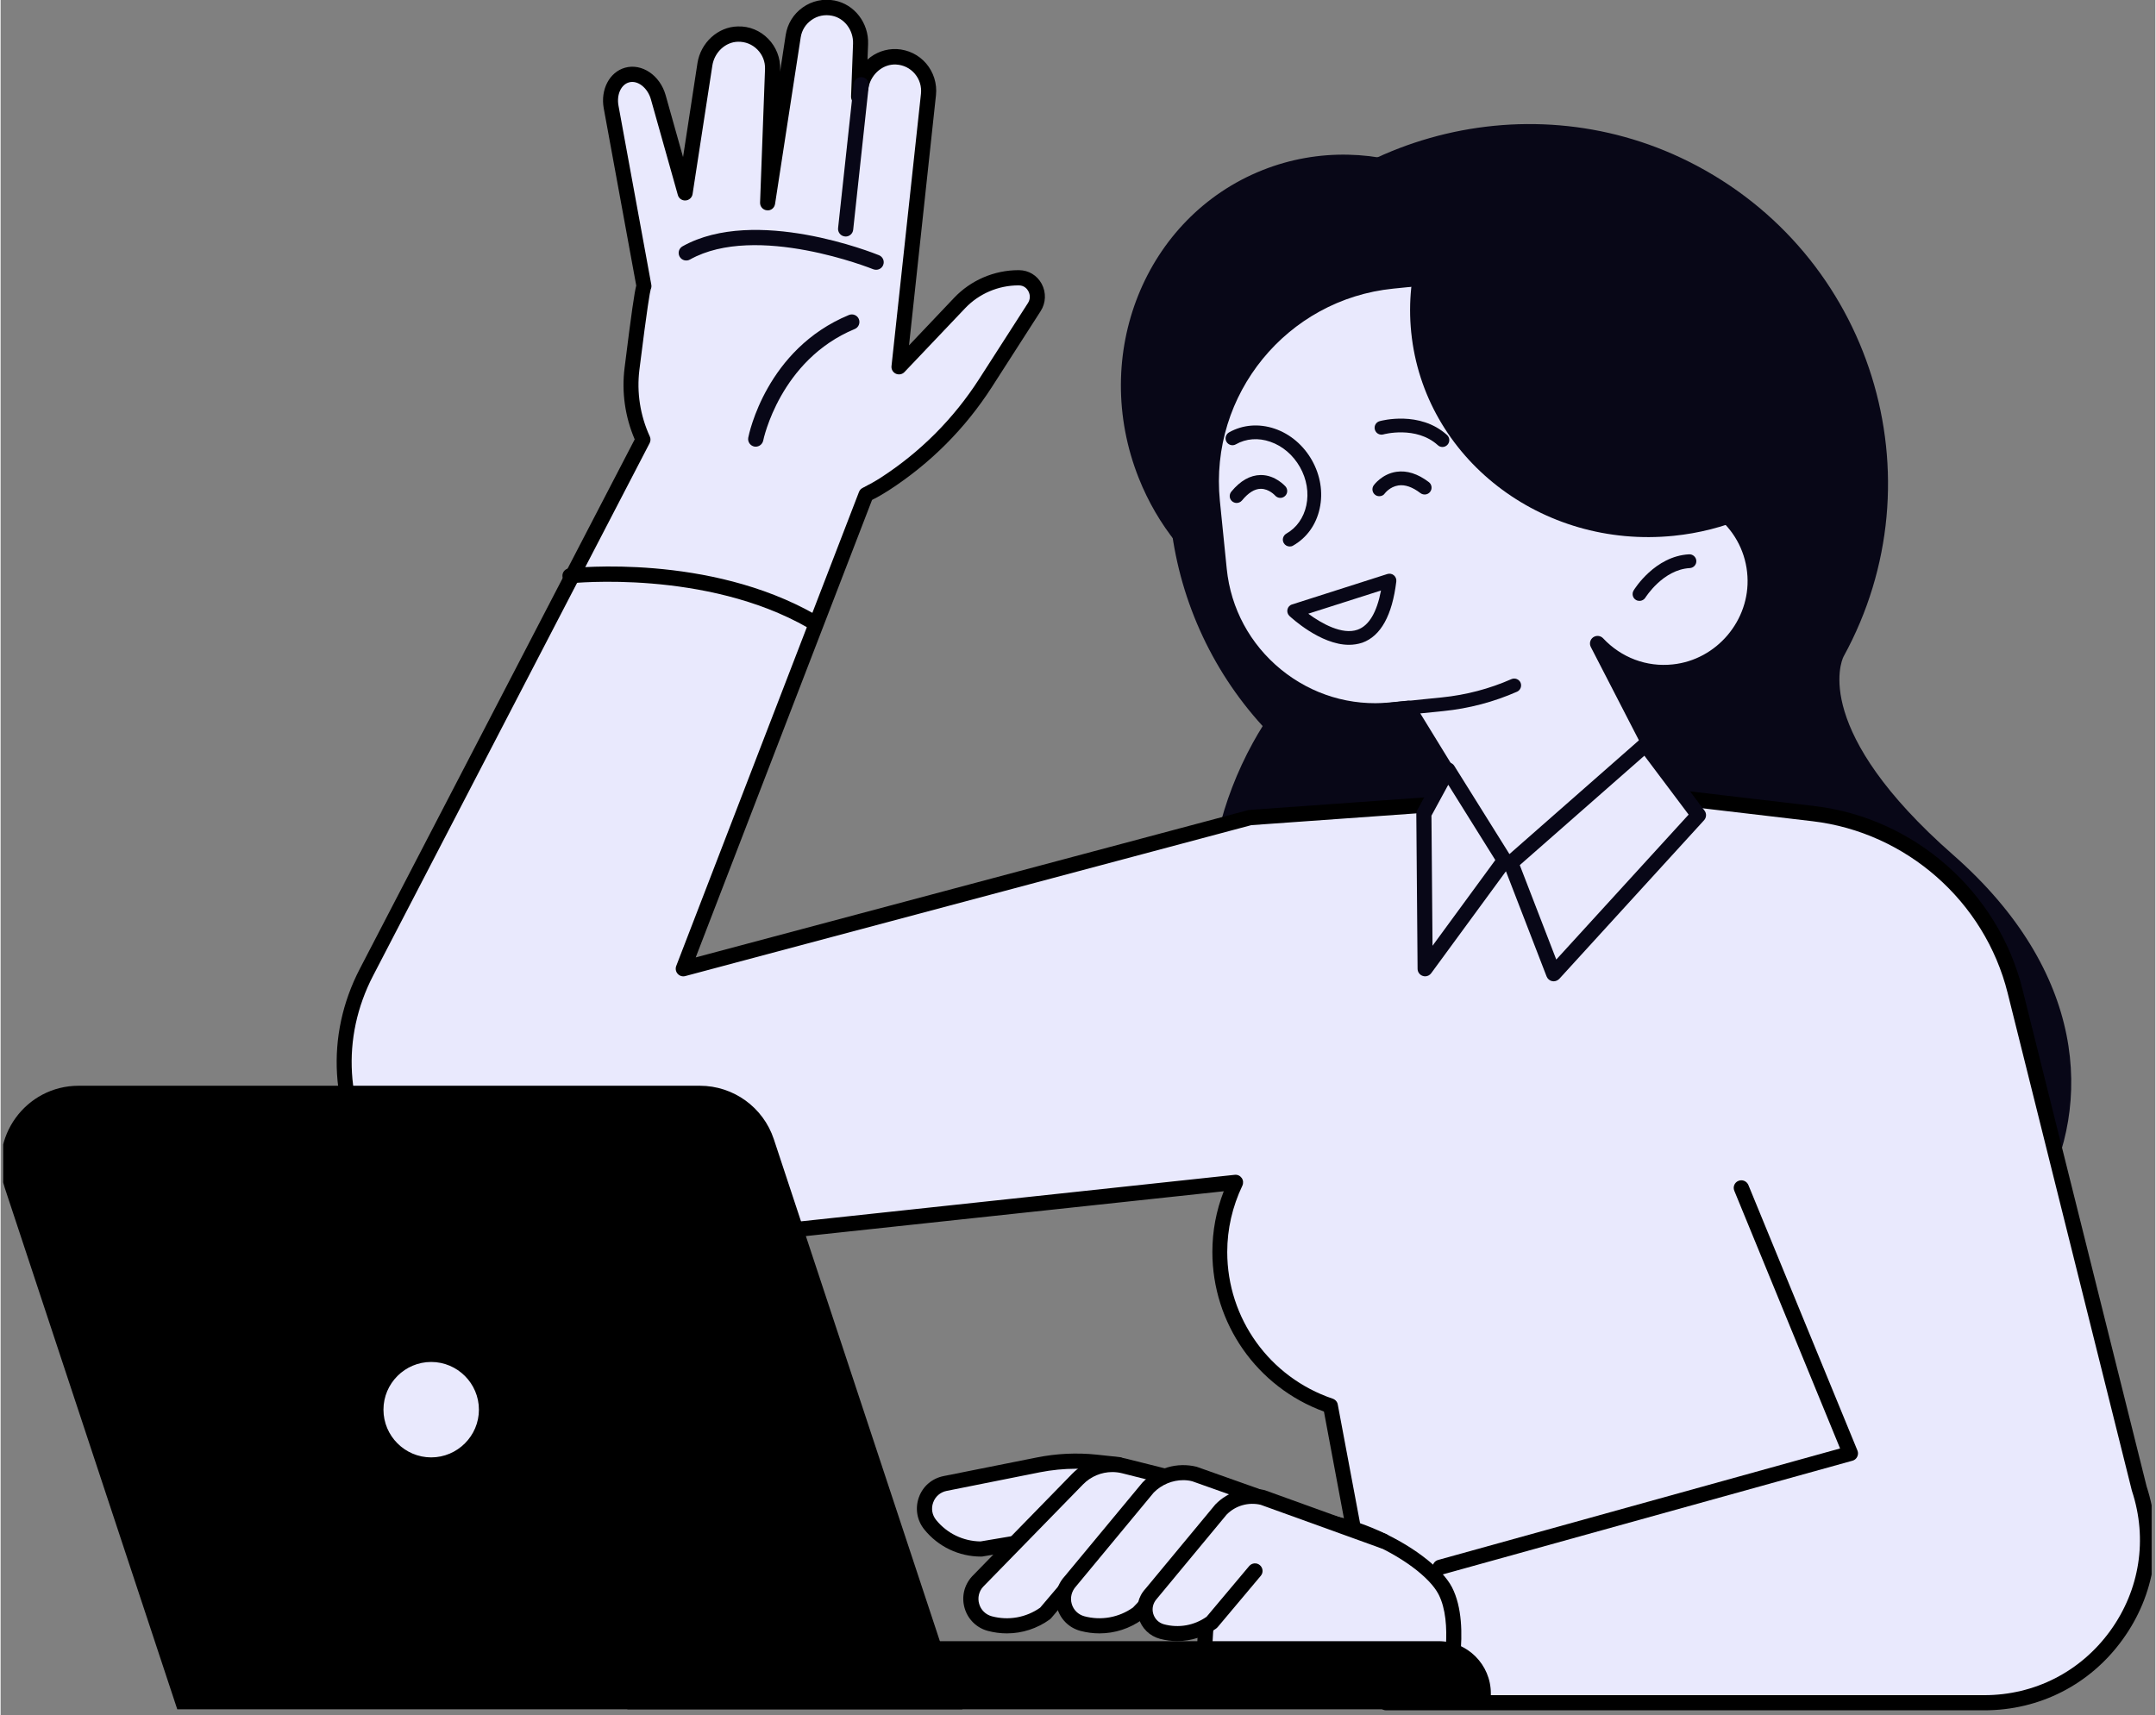 <svg xmlns="http://www.w3.org/2000/svg" xmlns:xlink="http://www.w3.org/1999/xlink" width="284" viewBox="0 0 212.88 169.5" height="226" preserveAspectRatio="xMidYMid meet"><rect x="0" y="0" width="212.88" height="169.5" fill="#808080" stroke="none"/><defs><clipPath id="668f5e3b71"><path d="M 33 0 L 212.508 0 L 212.508 169 L 33 169 Z M 33 0 " clip-rule="nonzero"></path></clipPath><clipPath id="ca4db2951e"><path d="M 0.254 107 L 96 107 L 96 169 L 0.254 169 Z M 0.254 107 " clip-rule="nonzero"></path></clipPath></defs><path fill="#080717" d="M 141.328 17.031 C 145.633 33.699 137.281 51.324 121.25 58.379 C 117.449 55.746 114.32 51.957 112.449 47.258 C 107.594 35.059 113.062 21.434 124.672 16.809 C 130.191 14.617 136.113 14.863 141.328 17.031 Z M 141.328 17.031 " fill-opacity="1" fill-rule="nonzero"></path><path fill="#080717" d="M 124.492 108.91 C 148.984 125.266 150.945 119.871 175.672 129.234 C 195.637 136.801 219.164 107.523 192.906 84.48 C 179.023 72.297 181.777 65.422 182.082 64.859 C 191.746 47.234 184.906 25.012 166.75 15.953 C 150.438 7.812 130.289 13.547 120.711 29.059 C 112.074 43.047 114.312 60.391 124.684 71.746 C 124.348 72.285 124.027 72.832 123.719 73.391 C 117.383 84.918 118.137 98.41 124.492 108.91 Z M 124.492 108.91 " fill-opacity="1" fill-rule="nonzero"></path><g clip-path="url(#668f5e3b71)"><path fill="#e9e9fd" d="M 211.285 147.09 L 199.012 97.938 C 196.66 88.516 188.723 81.535 179.074 80.395 L 157.027 77.801 C 153.699 78.93 151.68 76.953 148.887 78.965 L 123.426 80.785 L 67.441 95.723 L 85.5 48.875 C 86.129 48.562 86.742 48.223 87.336 47.836 C 91.34 45.254 94.734 41.84 97.309 37.836 L 102.121 30.348 C 102.906 29.117 102.07 27.457 100.617 27.441 C 98.402 27.426 96.277 28.332 94.75 29.934 L 88.766 36.234 L 89.477 29.68 L 91.676 9.316 C 91.883 7.41 90.449 5.711 88.508 5.613 C 86.855 5.531 85.41 6.75 85.043 8.367 L 84.773 9.551 L 84.969 4.34 C 85.031 2.664 83.914 1.109 82.27 0.801 C 80.359 0.441 78.602 1.73 78.316 3.586 L 75.789 20.035 L 76.273 6.848 C 76.348 4.934 74.793 3.332 72.855 3.375 C 71.191 3.406 69.844 4.73 69.59 6.367 L 67.637 19.062 L 64.973 9.625 C 64.531 8.059 63.148 7.07 61.883 7.43 C 60.723 7.762 60.043 9.113 60.312 10.582 L 63.551 28.273 C 63.41 28.422 62.906 32.156 62.371 36.453 C 62.055 38.938 62.488 41.332 63.453 43.449 L 36.141 96.09 C 29.09 109.672 40 125.641 55.215 124.012 L 122.012 116.84 C 121.02 118.93 120.449 121.258 120.449 123.719 C 120.449 130.789 125.027 136.785 131.383 138.918 L 136.875 168.254 L 195.965 168.254 C 206.945 168.254 214.711 157.523 211.285 147.09 Z M 211.285 147.09 " fill-opacity="1" fill-rule="nonzero"></path><path fill="#000000" d="M 195.973 169 L 136.883 169 C 136.523 169 136.219 168.746 136.148 168.387 L 130.738 139.48 C 124.125 137.062 119.715 130.773 119.715 123.711 C 119.715 121.652 120.09 119.641 120.84 117.711 L 55.312 124.742 C 47.883 125.535 40.938 122.332 36.723 116.168 C 32.512 110 32.047 102.359 35.488 95.73 L 62.645 43.414 C 61.688 41.176 61.344 38.742 61.645 36.348 C 62.34 30.766 62.617 28.918 62.797 28.219 L 59.586 10.703 C 59.25 8.852 60.148 7.125 61.688 6.691 C 63.352 6.227 65.145 7.438 65.699 9.398 L 67.422 15.52 L 68.844 6.242 C 69.156 4.215 70.871 2.648 72.832 2.613 C 73.969 2.574 75.047 3.023 75.84 3.84 C 76.625 4.641 77.051 5.738 77.016 6.863 L 77.008 7.086 L 77.562 3.457 C 77.734 2.352 78.332 1.379 79.246 0.734 C 80.164 0.082 81.281 -0.156 82.387 0.051 C 84.355 0.426 85.777 2.273 85.703 4.355 L 85.645 5.883 C 86.422 5.188 87.445 4.805 88.531 4.848 C 89.668 4.91 90.711 5.418 91.449 6.285 C 92.176 7.141 92.527 8.27 92.41 9.391 L 89.746 34.125 L 94.203 29.426 C 95.852 27.688 98.164 26.695 100.559 26.695 C 100.582 26.695 100.594 26.695 100.617 26.695 C 101.562 26.703 102.391 27.203 102.848 28.039 C 103.312 28.895 103.273 29.934 102.75 30.742 L 97.938 38.234 C 95.289 42.355 91.855 45.793 87.738 48.457 C 87.254 48.77 86.715 49.086 86.094 49.398 L 68.672 94.605 L 123.242 80.051 C 123.285 80.035 123.332 80.031 123.383 80.031 L 148.633 78.227 C 150.34 77.074 151.828 77.207 153.273 77.336 C 154.355 77.434 155.473 77.531 156.797 77.082 C 156.902 77.043 157.016 77.035 157.125 77.043 L 179.172 79.641 C 189.066 80.809 197.336 88.082 199.746 97.742 L 212.012 146.871 C 213.711 152.066 212.848 157.582 209.637 162.012 C 206.43 166.457 201.445 169 195.973 169 Z M 137.496 167.504 L 195.965 167.504 C 200.957 167.504 205.492 165.184 208.418 161.145 C 211.344 157.102 212.129 152.066 210.566 147.328 C 210.559 147.312 210.559 147.293 210.551 147.277 L 198.285 98.125 C 196.027 89.062 188.266 82.238 178.992 81.145 L 157.105 78.57 C 155.555 79.055 154.273 78.945 153.137 78.84 C 151.754 78.719 150.66 78.621 149.328 79.582 C 149.215 79.664 149.082 79.707 148.945 79.723 L 123.562 81.535 L 67.637 96.449 C 67.367 96.523 67.078 96.434 66.891 96.223 C 66.703 96.016 66.648 95.715 66.746 95.453 L 84.805 48.605 C 84.871 48.434 85 48.293 85.164 48.211 C 85.844 47.863 86.422 47.543 86.93 47.215 C 90.867 44.668 94.145 41.383 96.68 37.441 L 101.492 29.949 C 101.727 29.59 101.742 29.148 101.531 28.766 C 101.441 28.594 101.164 28.207 100.609 28.199 C 100.594 28.199 100.582 28.199 100.559 28.199 C 98.574 28.199 96.652 29.02 95.289 30.457 L 89.301 36.758 C 89.086 36.992 88.734 37.059 88.441 36.926 C 88.148 36.789 87.977 36.48 88.016 36.168 L 90.926 9.258 C 91 8.539 90.785 7.836 90.32 7.289 C 89.848 6.734 89.191 6.414 88.465 6.375 C 87.223 6.309 86.062 7.25 85.762 8.555 L 85.5 9.73 C 85.418 10.102 85.059 10.352 84.672 10.305 C 84.289 10.254 84.004 9.922 84.02 9.535 L 84.215 4.324 C 84.266 2.977 83.359 1.781 82.117 1.551 C 81.406 1.414 80.695 1.562 80.113 1.977 C 79.527 2.387 79.148 3 79.043 3.703 L 76.512 20.152 C 76.453 20.543 76.102 20.836 75.703 20.781 C 75.309 20.746 75.016 20.406 75.031 20.012 L 75.52 6.824 C 75.547 6.098 75.277 5.418 74.77 4.902 C 74.262 4.387 73.586 4.109 72.855 4.125 C 71.613 4.145 70.52 5.164 70.316 6.48 L 68.363 19.172 C 68.312 19.523 68.02 19.785 67.668 19.809 C 67.324 19.832 66.992 19.605 66.906 19.262 L 64.246 9.82 C 63.926 8.672 62.93 7.895 62.078 8.141 C 61.293 8.367 60.844 9.355 61.043 10.441 L 64.285 28.129 C 64.316 28.289 64.293 28.453 64.227 28.586 C 64.148 28.855 63.902 30.188 63.109 36.535 C 62.832 38.773 63.184 41.055 64.137 43.129 C 64.234 43.336 64.227 43.578 64.121 43.785 L 36.797 96.418 C 33.617 102.547 34.043 109.613 37.934 115.32 C 41.836 121.023 48.262 123.988 55.125 123.254 L 121.922 116.086 C 122.199 116.055 122.453 116.176 122.613 116.398 C 122.77 116.617 122.793 116.91 122.68 117.156 C 121.691 119.234 121.184 121.445 121.184 123.711 C 121.184 130.281 125.375 136.105 131.605 138.207 C 131.863 138.297 132.055 138.512 132.102 138.773 Z M 137.496 167.504 " fill-opacity="1" fill-rule="nonzero"></path></g><path fill="#080717" d="M 83.488 23.371 C 83.457 23.371 83.434 23.371 83.406 23.363 C 82.992 23.32 82.695 22.953 82.738 22.539 L 84.281 8.293 C 84.324 7.879 84.691 7.59 85.105 7.625 C 85.516 7.672 85.816 8.039 85.77 8.449 L 84.23 22.699 C 84.191 23.086 83.863 23.371 83.488 23.371 Z M 83.488 23.371 " fill-opacity="1" fill-rule="nonzero"></path><path fill="#080717" d="M 74.598 44.137 C 74.551 44.137 74.5 44.129 74.457 44.125 C 74.051 44.039 73.789 43.652 73.863 43.246 C 73.93 42.887 75.66 34.492 83.809 31.125 C 84.191 30.969 84.633 31.148 84.789 31.527 C 84.945 31.91 84.766 32.352 84.387 32.508 C 76.992 35.57 75.352 43.457 75.34 43.539 C 75.262 43.891 74.949 44.137 74.598 44.137 Z M 74.598 44.137 " fill-opacity="1" fill-rule="nonzero"></path><path fill="#080717" d="M 86.496 26.656 C 86.398 26.656 86.309 26.641 86.211 26.605 C 86.102 26.559 74.656 21.98 68.102 25.645 C 67.742 25.848 67.285 25.723 67.082 25.355 C 66.883 24.996 67.008 24.539 67.375 24.336 C 74.559 20.324 86.285 25.016 86.781 25.219 C 87.164 25.375 87.348 25.812 87.191 26.191 C 87.074 26.484 86.797 26.656 86.496 26.656 Z M 86.496 26.656 " fill-opacity="1" fill-rule="nonzero"></path><path fill="#e9e9fd" d="M 119.102 167.594 L 142.727 167.594 C 142.727 167.594 144.621 160.891 142.727 157.199 C 140.836 153.512 130.762 148.145 124.145 150.832 C 117.531 153.512 119.102 167.594 119.102 167.594 Z M 119.102 167.594 " fill-opacity="1" fill-rule="nonzero"></path><path fill="#000000" d="M 142.727 168.344 L 119.102 168.344 C 118.719 168.344 118.398 168.059 118.359 167.676 C 118.293 167.078 116.805 152.992 123.863 150.137 C 130.883 147.293 141.402 152.973 143.395 156.855 C 145.391 160.762 143.527 167.512 143.445 167.797 C 143.355 168.117 143.066 168.344 142.727 168.344 Z M 119.789 166.848 L 142.145 166.848 C 142.527 165.223 143.5 160.344 142.062 157.543 C 140.316 154.141 130.648 148.996 124.422 151.527 C 119.184 153.645 119.59 164.094 119.789 166.848 Z M 119.789 166.848 " fill-opacity="1" fill-rule="nonzero"></path><path fill="#000000" d="M 61.922 168.898 L 147.227 168.898 L 147.227 167.332 C 147.227 164.48 144.914 162.168 142.062 162.168 L 61.922 162.168 Z M 61.922 168.898 " fill-opacity="1" fill-rule="nonzero"></path><g clip-path="url(#ca4db2951e)"><path fill="#000000" d="M 95.02 168.898 L 17.453 168.898 L 0.414 117.387 C -1.234 112.41 2.473 107.285 7.715 107.285 L 69.082 107.285 C 72.398 107.285 75.34 109.41 76.387 112.559 Z M 95.02 168.898 " fill-opacity="1" fill-rule="nonzero"></path></g><path fill="#000000" d="M 142.219 155.605 C 141.891 155.605 141.59 155.391 141.5 155.059 C 141.387 154.664 141.621 154.25 142.023 154.141 L 181.73 143.125 L 171.277 117.656 C 171.121 117.273 171.301 116.84 171.688 116.684 C 172.07 116.527 172.504 116.707 172.668 117.09 L 183.445 143.332 C 183.527 143.527 183.52 143.75 183.422 143.945 C 183.328 144.141 183.152 144.285 182.953 144.336 L 142.438 155.582 C 142.355 155.598 142.285 155.605 142.219 155.605 Z M 142.219 155.605 " fill-opacity="1" fill-rule="nonzero"></path><path fill="#e9e9fd" d="M 110.465 144.727 L 108.23 144.492 C 106.32 144.289 104.398 144.379 102.52 144.754 L 93.305 146.594 C 91.441 146.969 90.641 149.191 91.84 150.668 C 93.066 152.188 94.914 153.07 96.867 153.07 L 108.043 151.184 Z M 110.465 144.727 " fill-opacity="1" fill-rule="nonzero"></path><path fill="#000000" d="M 96.867 153.809 C 94.676 153.809 92.633 152.836 91.254 151.129 C 90.531 150.234 90.328 149.043 90.719 147.957 C 91.105 146.863 92.02 146.086 93.156 145.855 L 102.367 144.016 C 104.32 143.625 106.32 143.527 108.305 143.738 L 110.539 143.977 C 110.773 144 110.977 144.133 111.102 144.328 C 111.223 144.523 111.246 144.77 111.168 144.988 L 108.746 151.445 C 108.648 151.691 108.43 151.879 108.168 151.918 L 96.996 153.801 C 96.957 153.809 96.914 153.809 96.867 153.809 Z M 106.246 145.129 C 105.047 145.129 103.852 145.25 102.668 145.48 L 93.457 147.32 C 92.844 147.441 92.34 147.875 92.133 148.465 C 91.914 149.059 92.027 149.703 92.422 150.188 C 93.5 151.52 95.094 152.289 96.809 152.312 L 107.496 150.508 L 109.426 145.359 L 108.152 145.227 C 107.52 145.168 106.883 145.129 106.246 145.129 Z M 106.246 145.129 " fill-opacity="1" fill-rule="nonzero"></path><path fill="#e9e9fd" d="M 114.777 145.801 L 110.984 144.852 C 109.328 144.441 107.586 144.934 106.395 146.152 L 96.523 156.273 C 95.238 157.672 95.895 159.938 97.73 160.434 C 99.613 160.941 101.629 160.566 103.207 159.414 L 110.195 151.184 Z M 114.777 145.801 " fill-opacity="1" fill-rule="nonzero"></path><path fill="#000000" d="M 99.414 161.398 C 98.785 161.398 98.156 161.316 97.535 161.152 C 96.418 160.852 95.559 160.008 95.238 158.898 C 94.914 157.785 95.191 156.617 95.977 155.762 L 105.863 145.629 C 107.234 144.23 109.262 143.656 111.168 144.125 L 114.965 145.078 C 115.219 145.137 115.414 145.324 115.496 145.57 C 115.578 145.816 115.52 146.086 115.352 146.281 L 103.785 159.895 C 103.746 159.938 103.699 159.977 103.656 160.016 C 102.398 160.926 100.918 161.398 99.414 161.398 Z M 109.828 145.457 C 108.754 145.457 107.703 145.891 106.934 146.68 L 97.062 156.797 C 96.652 157.246 96.5 157.883 96.676 158.48 C 96.848 159.086 97.316 159.543 97.922 159.707 C 99.57 160.148 101.305 159.84 102.699 158.859 L 113.422 146.238 L 110.805 145.578 C 110.48 145.496 110.152 145.457 109.828 145.457 Z M 109.828 145.457 " fill-opacity="1" fill-rule="nonzero"></path><path fill="#e9e9fd" d="M 124.055 147.816 L 117.98 145.66 C 116.324 145.25 114.582 145.742 113.391 146.961 L 105.668 156.273 C 104.383 157.672 105.039 159.938 106.875 160.434 C 108.762 160.941 110.773 160.566 112.352 159.414 L 118.938 152.531 Z M 124.055 147.816 " fill-opacity="1" fill-rule="nonzero"></path><path fill="#000000" d="M 108.559 161.398 C 107.93 161.398 107.301 161.316 106.68 161.152 C 105.562 160.852 104.703 160.008 104.383 158.898 C 104.059 157.785 104.336 156.617 105.121 155.762 L 112.816 146.484 C 114.223 145.039 116.258 144.461 118.16 144.934 L 124.305 147.113 C 124.551 147.203 124.738 147.41 124.789 147.664 C 124.844 147.922 124.762 148.191 124.566 148.371 L 119.453 153.078 L 112.898 159.93 C 112.867 159.961 112.832 159.992 112.801 160.02 C 111.543 160.926 110.07 161.398 108.559 161.398 Z M 116.828 146.258 C 115.773 146.258 114.703 146.691 113.922 147.484 L 106.246 156.75 C 105.797 157.246 105.648 157.883 105.82 158.48 C 105.992 159.086 106.461 159.543 107.07 159.707 C 108.723 160.148 110.465 159.836 111.867 158.848 L 118.406 152.016 L 122.641 148.113 L 117.734 146.371 C 117.434 146.289 117.133 146.258 116.828 146.258 Z M 116.828 146.258 " fill-opacity="1" fill-rule="nonzero"></path><path fill="#e9e9fd" d="M 136.57 152.262 L 124.691 147.973 C 123.211 147.605 121.648 148.047 120.578 149.141 L 113.652 157.492 C 112.5 158.75 113.086 160.777 114.73 161.219 C 116.422 161.676 118.227 161.34 119.648 160.305 L 123.922 155.223 Z M 136.57 152.262 " fill-opacity="1" fill-rule="nonzero"></path><path fill="#000000" d="M 116.25 162.16 C 115.684 162.16 115.113 162.086 114.543 161.938 C 113.512 161.66 112.727 160.891 112.426 159.863 C 112.129 158.84 112.383 157.762 113.109 156.984 L 120.008 148.66 C 121.293 147.336 123.145 146.812 124.879 147.246 C 124.902 147.254 124.934 147.262 124.953 147.27 L 136.832 151.559 C 137.219 151.699 137.422 152.125 137.281 152.516 C 137.137 152.906 136.711 153.105 136.32 152.965 L 124.484 148.691 C 123.277 148.406 121.992 148.773 121.121 149.664 L 114.238 157.969 C 113.848 158.398 113.723 158.938 113.871 159.453 C 114.02 159.969 114.418 160.359 114.934 160.5 C 116.387 160.891 117.914 160.621 119.141 159.758 L 123.352 154.746 C 123.621 154.43 124.094 154.387 124.406 154.656 C 124.723 154.926 124.766 155.395 124.496 155.711 L 120.227 160.793 C 120.188 160.836 120.141 160.883 120.09 160.918 C 118.961 161.727 117.613 162.16 116.25 162.16 Z M 116.25 162.16 " fill-opacity="1" fill-rule="nonzero"></path><path fill="#e9e9fd" d="M 48 139.293 C 48 139.652 47.965 140.004 47.895 140.359 C 47.824 140.711 47.723 141.051 47.586 141.383 C 47.449 141.715 47.281 142.027 47.082 142.328 C 46.879 142.625 46.656 142.902 46.402 143.156 C 46.148 143.41 45.871 143.633 45.574 143.836 C 45.273 144.035 44.961 144.203 44.629 144.34 C 44.297 144.477 43.957 144.578 43.605 144.648 C 43.25 144.719 42.898 144.754 42.539 144.754 C 42.18 144.754 41.824 144.719 41.473 144.648 C 41.121 144.578 40.777 144.477 40.445 144.34 C 40.117 144.203 39.801 144.035 39.504 143.836 C 39.203 143.633 38.93 143.41 38.676 143.156 C 38.422 142.902 38.195 142.625 37.996 142.328 C 37.797 142.027 37.629 141.715 37.492 141.383 C 37.352 141.051 37.25 140.711 37.18 140.359 C 37.109 140.004 37.074 139.652 37.074 139.293 C 37.074 138.934 37.109 138.578 37.18 138.227 C 37.25 137.875 37.352 137.531 37.492 137.199 C 37.629 136.871 37.797 136.555 37.996 136.258 C 38.195 135.957 38.422 135.684 38.676 135.43 C 38.93 135.176 39.203 134.949 39.504 134.75 C 39.801 134.551 40.117 134.383 40.445 134.246 C 40.777 134.105 41.121 134.004 41.473 133.934 C 41.824 133.863 42.18 133.828 42.539 133.828 C 42.898 133.828 43.25 133.863 43.605 133.934 C 43.957 134.004 44.297 134.105 44.629 134.246 C 44.961 134.383 45.273 134.551 45.574 134.75 C 45.871 134.949 46.148 135.176 46.402 135.43 C 46.656 135.684 46.879 135.957 47.082 136.258 C 47.281 136.555 47.449 136.871 47.586 137.199 C 47.723 137.531 47.824 137.875 47.895 138.227 C 47.965 138.578 48 138.934 48 139.293 Z M 48 139.293 " fill-opacity="1" fill-rule="nonzero"></path><path fill="#000000" d="M 42.539 145.504 C 39.109 145.504 36.328 142.719 36.328 139.293 C 36.328 135.863 39.109 133.082 42.539 133.082 C 45.965 133.082 48.75 135.863 48.75 139.293 C 48.75 142.719 45.957 145.504 42.539 145.504 Z M 42.539 134.578 C 39.941 134.578 37.824 136.695 37.824 139.293 C 37.824 141.887 39.941 144.008 42.539 144.008 C 45.133 144.008 47.254 141.887 47.254 139.293 C 47.254 136.695 45.133 134.578 42.539 134.578 Z M 42.539 134.578 " fill-opacity="1" fill-rule="nonzero"></path><path fill="#e9e9fd" d="M 120.391 56.301 C 121.242 64.777 128.883 71.012 137.355 70.152 L 139.07 69.98 L 145.645 80.703 L 146.941 82.984 C 149.785 88 156.902 88.297 160.148 83.539 L 165.867 79.297 L 157.77 63.59 C 159.625 65.578 162.355 66.707 165.27 66.402 C 169.996 65.906 173.613 61.656 173.32 56.906 C 173.008 51.785 168.516 48 163.465 48.484 C 163.801 46.383 163.867 44.215 163.652 42.004 L 162.934 34.859 C 162.402 29.598 157.664 25.727 152.402 26.262 L 137.504 27.766 C 126.617 28.863 118.609 38.676 119.707 49.555 Z M 120.391 56.301 " fill-opacity="1" fill-rule="nonzero"></path><path fill="#080717" d="M 153.723 87.676 C 153.602 87.676 153.473 87.676 153.355 87.672 C 150.391 87.543 147.75 85.926 146.281 83.344 L 144.988 81.062 L 138.672 70.766 L 137.422 70.891 C 133.125 71.324 128.898 70.047 125.531 67.301 C 122.164 64.547 120.066 60.668 119.633 56.367 L 118.953 49.637 C 117.809 38.316 126.094 28.168 137.422 27.023 L 152.32 25.52 C 155.066 25.242 157.762 26.059 159.91 27.809 C 162.059 29.566 163.398 32.043 163.676 34.785 L 164.395 41.93 C 164.586 43.848 164.566 45.785 164.332 47.691 C 164.34 47.691 164.348 47.691 164.355 47.691 C 166.668 47.691 168.875 48.5 170.664 50.027 C 172.691 51.758 173.906 54.18 174.062 56.852 C 174.375 61.992 170.461 66.605 165.336 67.137 C 163.434 67.328 161.562 66.977 159.918 66.133 L 166.52 78.945 C 166.684 79.273 166.594 79.672 166.301 79.887 L 160.68 84.055 C 159.078 86.344 156.504 87.676 153.723 87.676 Z M 139.07 69.23 C 139.332 69.23 139.57 69.363 139.703 69.59 L 146.281 80.312 L 147.586 82.617 C 148.789 84.742 150.977 86.082 153.414 86.18 C 155.848 86.262 158.145 85.141 159.527 83.121 C 159.574 83.051 159.633 82.992 159.699 82.941 L 164.91 79.078 L 157.105 63.934 C 156.934 63.602 157.027 63.191 157.336 62.973 C 157.645 62.758 158.062 62.801 158.316 63.07 C 160.105 64.98 162.613 65.93 165.195 65.652 C 169.535 65.203 172.84 61.297 172.578 56.949 C 172.445 54.691 171.418 52.641 169.699 51.172 C 167.977 49.707 165.785 49.016 163.539 49.234 C 163.316 49.258 163.082 49.176 162.926 49.004 C 162.77 48.832 162.695 48.598 162.73 48.375 C 163.062 46.293 163.121 44.184 162.91 42.086 L 162.191 34.941 C 161.953 32.598 160.816 30.473 158.977 28.977 C 157.133 27.473 154.828 26.777 152.488 27.016 L 137.586 28.52 C 127.078 29.582 119.402 38.988 120.457 49.496 L 121.137 56.223 C 121.535 60.121 123.434 63.648 126.488 66.148 C 129.551 68.648 133.379 69.801 137.281 69.41 L 138.992 69.238 C 139.016 69.23 139.047 69.23 139.07 69.23 Z M 139.07 69.23 " fill-opacity="1" fill-rule="nonzero"></path><path fill="#080717" d="M 130.395 71.492 C 130.051 71.492 129.75 71.23 129.723 70.875 C 129.684 70.504 129.953 70.164 130.328 70.129 L 142.406 68.91 C 144.785 68.668 147.09 68.062 149.262 67.105 C 149.605 66.957 150.008 67.113 150.16 67.449 C 150.309 67.793 150.152 68.199 149.816 68.348 C 147.512 69.363 145.062 70.008 142.547 70.262 L 130.469 71.484 C 130.449 71.492 130.418 71.492 130.395 71.492 Z M 130.395 71.492 " fill-opacity="1" fill-rule="nonzero"></path><path fill="#080717" d="M 144.141 16.875 C 161.348 17.316 176 30.18 178.387 47.543 C 174.809 50.477 170.305 52.438 165.285 52.945 C 152.223 54.262 140.617 45.262 139.359 32.832 C 138.762 26.918 140.625 21.289 144.141 16.875 Z M 144.141 16.875 " fill-opacity="1" fill-rule="nonzero"></path><path fill="#080717" d="M 161.91 59.375 C 161.789 59.375 161.66 59.344 161.555 59.277 C 161.234 59.082 161.137 58.664 161.332 58.344 C 161.414 58.207 163.434 54.953 166.809 54.773 C 167.176 54.75 167.508 55.043 167.527 55.414 C 167.551 55.789 167.258 56.113 166.887 56.133 C 164.227 56.277 162.516 59.023 162.492 59.055 C 162.363 59.262 162.141 59.375 161.91 59.375 Z M 161.91 59.375 " fill-opacity="1" fill-rule="nonzero"></path><path fill="#080717" d="M 142.445 44.168 C 142.277 44.168 142.113 44.109 141.988 43.988 C 139.848 42.051 136.637 42.91 136.605 42.926 C 136.238 43.023 135.867 42.812 135.77 42.453 C 135.664 42.094 135.879 41.715 136.238 41.617 C 136.402 41.57 140.207 40.547 142.898 42.984 C 143.176 43.238 143.199 43.668 142.945 43.945 C 142.809 44.094 142.629 44.168 142.445 44.168 Z M 142.445 44.168 " fill-opacity="1" fill-rule="nonzero"></path><path fill="#080717" d="M 133.207 63.715 C 130.379 63.715 127.469 60.992 127.328 60.863 C 127.156 60.699 127.078 60.453 127.133 60.219 C 127.184 59.988 127.355 59.793 127.59 59.727 L 137.004 56.719 C 137.227 56.652 137.469 56.695 137.645 56.844 C 137.824 56.996 137.914 57.219 137.887 57.453 C 137.48 60.812 136.352 62.848 134.535 63.504 C 134.098 63.648 133.656 63.715 133.207 63.715 Z M 129.191 60.641 C 130.492 61.605 132.551 62.766 134.07 62.219 C 135.191 61.812 135.961 60.512 136.375 58.348 Z M 129.191 60.641 " fill-opacity="1" fill-rule="nonzero"></path><path fill="#080717" d="M 127.355 54 C 127.117 54 126.887 53.875 126.766 53.656 C 126.578 53.328 126.699 52.918 127.02 52.73 C 128.031 52.16 128.734 51.164 128.996 49.945 C 129.266 48.688 129.039 47.34 128.367 46.152 C 127.691 44.961 126.652 44.07 125.441 43.652 C 124.258 43.238 123.047 43.328 122.035 43.906 C 121.707 44.094 121.293 43.973 121.109 43.652 C 120.922 43.324 121.039 42.91 121.363 42.723 C 122.715 41.961 124.324 41.832 125.883 42.363 C 127.41 42.887 128.711 43.996 129.551 45.477 C 130.387 46.961 130.664 48.652 130.32 50.23 C 129.977 51.84 129.039 53.148 127.68 53.918 C 127.582 53.98 127.469 54 127.355 54 Z M 127.355 54 " fill-opacity="1" fill-rule="nonzero"></path><path fill="#e9e9fd" d="M 56.246 56.898 C 56.246 56.898 69.688 55.402 80.137 61.379 Z M 56.246 56.898 " fill-opacity="1" fill-rule="nonzero"></path><path fill="#000000" d="M 80.137 62.129 C 80.008 62.129 79.879 62.098 79.762 62.031 C 69.66 56.246 56.457 57.625 56.328 57.637 C 55.918 57.676 55.551 57.391 55.508 56.98 C 55.461 56.566 55.754 56.203 56.164 56.156 C 56.727 56.098 69.965 54.703 80.508 60.73 C 80.867 60.93 80.996 61.387 80.785 61.746 C 80.652 61.988 80.398 62.129 80.137 62.129 Z M 80.137 62.129 " fill-opacity="1" fill-rule="nonzero"></path><path fill="#e9e9fd" d="M 167.738 80.539 L 162.508 73.57 L 149.195 85.27 L 153.43 96.215 Z M 167.738 80.539 " fill-opacity="1" fill-rule="nonzero"></path><path fill="#080717" d="M 153.43 96.965 C 153.383 96.965 153.34 96.957 153.293 96.949 C 153.039 96.906 152.832 96.727 152.734 96.484 L 148.504 85.539 C 148.395 85.246 148.477 84.91 148.707 84.707 L 162.02 73.008 C 162.176 72.875 162.387 72.809 162.59 72.832 C 162.797 72.852 162.984 72.957 163.113 73.129 L 168.336 80.098 C 168.555 80.383 168.531 80.785 168.293 81.047 L 153.984 96.727 C 153.832 96.875 153.633 96.965 153.43 96.965 Z M 150.086 85.484 L 153.691 94.816 L 166.766 80.492 L 162.395 74.672 Z M 150.086 85.484 " fill-opacity="1" fill-rule="nonzero"></path><path fill="#e9e9fd" d="M 142.977 76.062 L 148.574 85.02 L 140.738 95.723 L 140.609 80.41 Z M 142.977 76.062 " fill-opacity="1" fill-rule="nonzero"></path><path fill="#080717" d="M 140.738 96.473 C 140.664 96.473 140.578 96.457 140.504 96.434 C 140.199 96.336 139.988 96.051 139.988 95.73 L 139.863 80.426 C 139.863 80.297 139.891 80.172 139.953 80.059 L 142.316 75.703 C 142.445 75.473 142.684 75.32 142.953 75.316 C 143.215 75.316 143.469 75.441 143.609 75.668 L 149.207 84.625 C 149.375 84.887 149.359 85.215 149.18 85.461 L 141.336 96.164 C 141.195 96.359 140.969 96.473 140.738 96.473 Z M 141.359 80.598 L 141.465 93.453 L 147.668 84.984 L 143.02 77.543 Z M 141.359 80.598 " fill-opacity="1" fill-rule="nonzero"></path><path fill="#080717" d="M 136.211 49.031 C 136.074 49.031 135.934 48.996 135.812 48.906 C 135.508 48.688 135.438 48.262 135.656 47.953 C 135.688 47.91 136.473 46.832 137.887 46.621 C 138.926 46.465 140.012 46.809 141.105 47.641 C 141.402 47.871 141.457 48.301 141.23 48.598 C 141 48.898 140.574 48.949 140.273 48.727 C 139.488 48.125 138.746 47.863 138.082 47.969 C 137.242 48.098 136.762 48.742 136.758 48.746 C 136.637 48.934 136.426 49.031 136.211 49.031 Z M 136.211 49.031 " fill-opacity="1" fill-rule="nonzero"></path><path fill="#080717" d="M 122.109 49.699 C 121.961 49.699 121.805 49.645 121.676 49.543 C 121.383 49.301 121.348 48.875 121.586 48.582 C 122.477 47.5 123.449 46.953 124.484 46.938 C 124.492 46.938 124.496 46.938 124.512 46.938 C 125.949 46.938 126.898 48.031 126.945 48.074 C 127.191 48.359 127.156 48.793 126.871 49.031 C 126.586 49.281 126.16 49.242 125.914 48.965 C 125.898 48.949 125.312 48.301 124.512 48.301 C 124.504 48.301 124.496 48.301 124.492 48.301 C 123.883 48.305 123.262 48.695 122.641 49.453 C 122.5 49.617 122.305 49.699 122.109 49.699 Z M 122.109 49.699 " fill-opacity="1" fill-rule="nonzero"></path></svg>